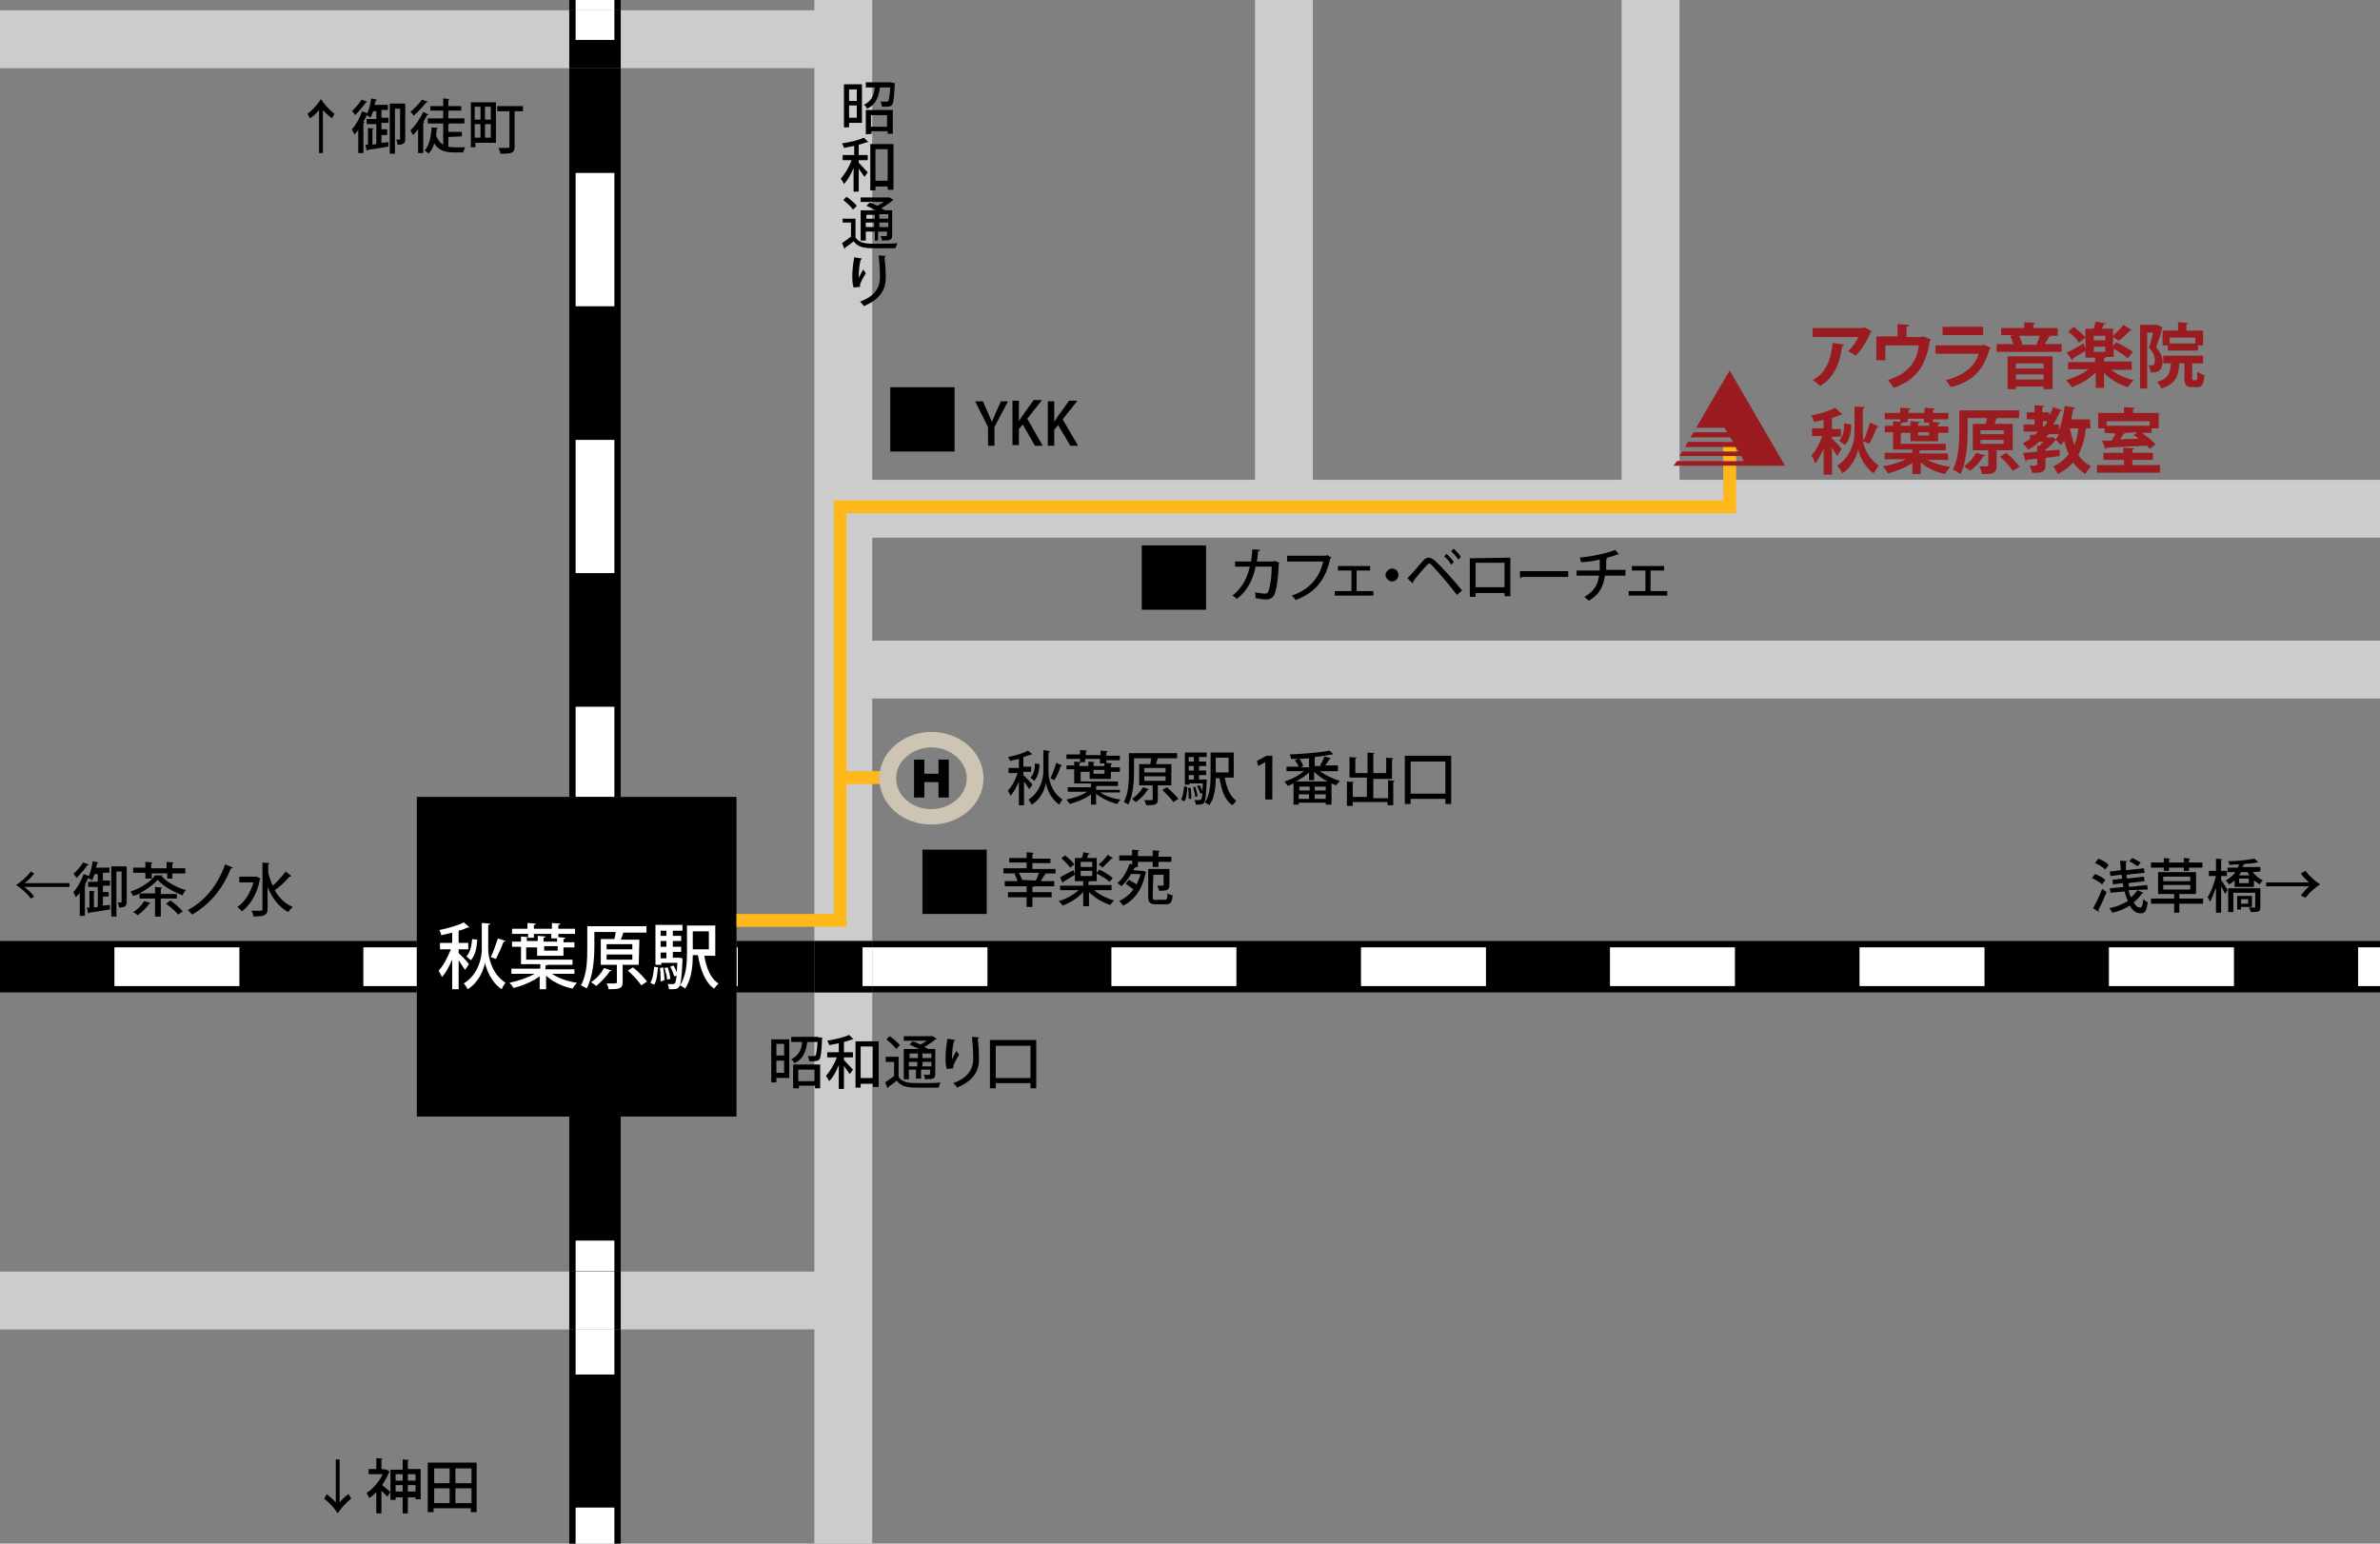 <?xml version="1.0" encoding="utf-8"?>
<!-- Generator: Adobe Illustrator 25.4.1, SVG Export Plug-In . SVG Version: 6.00 Build 0)  -->
<svg version="1.1" id="レイヤー_1" xmlns="http://www.w3.org/2000/svg" xmlns:xlink="http://www.w3.org/1999/xlink" x="0px"
	 y="0px" viewBox="0 0 370 240" style="enable-background:new 0 0 370 240;" xml:space="preserve">
<rect x="0" y="0" width="370" height="240" fill="#808080" stroke="none"/>
<style type="text/css">
	.st0{fill:#CCCCCC;}
	.st1{fill:#FFFFFF;}
	.st2{fill:none;stroke:#FFB81A;stroke-width:2;stroke-miterlimit:10;}
	.st3{fill:#9A1C20;}
	.st4{enable-background:new    ;}
	.st5{fill:#CEC4B4;}
</style>
<g>
	<polygon class="st0" points="126.6,197.7 96.5,197.7 96.5,206.7 126.6,206.7 126.6,240 135.6,240 135.6,154.3 126.6,154.3 	"/>
	<rect y="1.6" class="st0" width="88.5" height="9"/>
	<rect y="197.7" class="st0" width="88.5" height="9"/>
	<polygon class="st0" points="370,83.6 370,74.6 261.1,74.6 261.1,72.4 260.2,72.4 260.7,71.7 261.1,71.7 261.1,0 252.1,0 
		252.1,74.6 204.1,74.6 204.1,0 195.1,0 195.1,74.6 135.6,74.6 135.6,0 126.6,0 126.6,1.6 96.5,1.6 96.5,10.6 126.6,10.6 
		126.6,143.1 126.6,146.3 135.6,146.3 135.6,108.6 370,108.6 370,99.6 135.6,99.6 135.6,83.6 	"/>
</g>
<rect x="95.5" width="1" height="1.6"/>
<polygon points="95.5,206.7 95.5,213.7 89.5,213.7 89.5,206.7 88.5,206.7 88.5,240 89.5,240 89.5,234.4 95.5,234.4 95.5,240 
	96.5,240 96.5,206.7 "/>
<path d="M89.5,109.9h6v14h1V10.6h-8v113.3h1V109.9z M89.5,26.9h6v20.7h-6V26.9z M89.5,68.4h6v20.7h-6V68.4z"/>
<rect x="88.5" width="1" height="1.6"/>
<polygon points="89.5,192.9 95.5,192.9 95.5,197.7 96.5,197.7 96.5,173.6 88.5,173.6 88.5,197.7 89.5,197.7 "/>
<polygon points="96.5,1.6 95.5,1.6 95.5,6.2 89.5,6.2 89.5,1.6 88.5,1.6 88.5,10.6 96.5,10.6 "/>
<rect x="88.5" y="197.7" width="1" height="9"/>
<rect x="95.5" y="197.7" width="1" height="9"/>
<rect x="89.5" class="st1" width="6" height="1.6"/>
<rect x="89.5" y="1.6" class="st1" width="6" height="4.6"/>
<rect x="89.5" y="206.7" class="st1" width="6" height="7"/>
<rect x="89.5" y="109.9" class="st1" width="6" height="14"/>
<rect x="89.5" y="192.9" class="st1" width="6" height="4.7"/>
<rect x="89.5" y="26.9" class="st1" width="6" height="20.7"/>
<rect x="89.5" y="68.4" class="st1" width="6" height="20.7"/>
<rect x="89.5" y="197.7" class="st1" width="6" height="9"/>
<rect x="89.5" y="234.4" class="st1" width="6" height="5.6"/>
<path d="M366.6,153.3v-6h3.4v-1H135.6v1h17.9v6h-17.9v1H370v-1H366.6z M192.2,153.3h-19.4v-6h19.4V153.3z M231,153.3h-19.4v-6H231
	V153.3z M269.7,153.3h-19.4v-6h19.4V153.3z M308.5,153.3h-19.4v-6h19.4V153.3z M347.2,153.3h-19.4v-6h19.4V153.3z"/>
<polyline points="114.5,153.3 114.5,154.3 126.6,154.3 126.6,146.3 114.5,146.3 114.5,147.3 "/>
<path d="M64.8,153.3h-8.3v-6h8.3v-1H0v8h64.8V153.3z M37.2,153.3H17.8v-6h19.4C37.2,147.3,37.2,153.3,37.2,153.3z"/>
<polygon points="126.6,154.3 135.6,154.3 135.6,153.3 134.1,153.3 134.1,147.3 135.6,147.3 135.6,146.3 126.6,146.3 "/>
<rect x="17.8" y="147.3" class="st1" width="19.4" height="6"/>
<rect x="56.5" y="147.3" class="st1" width="8.3" height="6"/>
<rect x="250.3" y="147.3" class="st1" width="19.4" height="6"/>
<rect x="289.1" y="147.3" class="st1" width="19.4" height="6"/>
<rect x="172.8" y="147.3" class="st1" width="19.4" height="6"/>
<rect x="114.5" y="147.3" class="st1" width="0.2" height="6"/>
<rect x="211.6" y="147.3" class="st1" width="19.4" height="6"/>
<rect x="135.6" y="147.3" class="st1" width="17.9" height="6"/>
<rect x="327.9" y="147.3" class="st1" width="19.4" height="6"/>
<rect x="134.1" y="147.3" class="st1" width="1.5" height="6"/>
<rect x="366.6" y="147.3" class="st1" width="3.4" height="6"/>
<rect x="96.5" y="153.3" width="18" height="1"/>
<polygon points="95.3,151.4 95.3,147.3 96.5,147.3 96.5,146.3 88.5,146.3 88.5,154.3 89.5,154.3 89.5,151.4 "/>
<rect x="95.5" y="153.3" width="1" height="1"/>
<polygon points="95.3,153.3 95.3,151.4 89.5,151.4 89.5,154.3 95.5,154.3 95.5,153.3 "/>
<rect x="64.8" y="123.9" width="49.7" height="49.7"/>
<polygon points="95.3,151.4 95.5,151.4 95.5,153.3 96.5,153.3 96.5,147.3 95.3,147.3 "/>
<rect x="95.3" y="151.4" width="0.2" height="1.9"/>
<rect x="138.4" y="60.2" width="10" height="10"/>
<rect x="177.5" y="84.8" width="10" height="10"/>
<rect x="143.4" y="132.1" width="10" height="10"/>
<polyline class="st2" points="114.5,143.1 130.6,143.1 130.6,78.8 268.9,78.8 268.9,68.7 "/>
<polygon class="st3" points="268.9,57.6 265.9,62.7 263.7,66.5 268.1,66.5 268.5,67.2 263.3,67.2 262.8,68 269,68 269.4,68.7 
	262.4,68.7 262,69.5 269.8,69.5 270.3,70.2 261.5,70.2 261.1,70.9 270.7,70.9 271.1,71.7 261.1,71.7 260.7,71.7 260.2,72.4 
	261.1,72.4 271.5,72.4 273.9,72.4 277.5,72.4 "/>
<g>
	<g class="st4">
		<path class="st1" d="M71.3,148.2c0.4,0.3,1.4,1.4,1.6,1.7l-0.6,0.9c-0.2-0.3-0.6-0.9-1-1.5v4.5h-1v-4.6c-0.5,1.1-1,2.1-1.6,2.7
			c-0.1-0.3-0.4-0.7-0.5-1c0.7-0.7,1.4-2.1,1.9-3.3h-1.7v-1h1.9V145c-0.5,0.1-1.1,0.3-1.7,0.4c0-0.2-0.2-0.6-0.3-0.8
			c1.4-0.3,2.9-0.7,3.8-1.2l0.9,0.8c0,0-0.1,0-0.3,0c-0.4,0.2-0.9,0.4-1.4,0.5v1.9h1.5v1h-1.5C71.3,147.6,71.3,148.2,71.3,148.2z
			 M76.2,143.6c0,0.1-0.1,0.2-0.3,0.2v3.8c0,1.1,0.5,3.8,2.7,5.2c-0.2,0.2-0.5,0.7-0.6,1c-1.7-1.1-2.4-3.2-2.6-4.1l0,0
			c-0.2,1-0.9,3-2.7,4.1c-0.1-0.2-0.4-0.7-0.6-0.9c2.3-1.4,2.8-4.1,2.8-5.2v-4.2L76.2,143.6z M74.2,146.1c-0.1,1.3-0.3,2.4-1,3.2
			l-0.7-0.6c0.6-0.6,0.8-1.6,0.9-2.7L74.2,146.1z M78.6,146.3c0,0.1-0.1,0.1-0.3,0.1c-0.3,0.8-0.8,1.9-1.2,2.7l-0.8-0.3
			c0.4-0.8,0.8-2,1.1-2.9L78.6,146.3z"/>
		<path class="st1" d="M89.4,151.4h-3.6c1,0.7,2.5,1.2,3.9,1.4c-0.2,0.2-0.5,0.6-0.7,0.9c-1.5-0.3-3-1-4.1-2v2.1h-1v-2
			c-1.1,0.8-2.7,1.5-4.1,1.8c-0.1-0.3-0.4-0.6-0.6-0.8c1.4-0.3,2.9-0.8,3.9-1.4h-3.6v-0.8H84v-0.7h-3v-2.7h-1.4v-0.8H81v-0.8
			l1.1,0.1v-0.5h-2.5v-0.8H82v-0.9l1.3,0.1c0,0.1-0.1,0.2-0.3,0.2v0.6h2.8v-0.9l1.3,0.1c0,0.1-0.1,0.2-0.3,0.2v0.6h2.6v0.8h-2.6v0.5
			l1.1,0.1c0,0.1-0.1,0.2-0.3,0.2v0.5h1.7v0.8h-1.7v1.3h-4.1v-1.3h-1.7v1.9H89v0.8h-3.9c0,0.1-0.1,0.1-0.3,0.1v0.6h4.5v0.7H89.4z
			 M82.1,145.7c0,0-0.1,0.1-0.2,0.1v0.5h1.7v-0.8l1.2,0.1c0,0.1-0.1,0.2-0.3,0.2v0.6h2.1v-0.5h-0.9v-0.7H83v0.6h-0.9V145.7z
			 M86.7,147.8v-0.7h-2.1v0.7H86.7z"/>
		<path class="st1" d="M99.3,150h-2.5v2.7c0,1-0.5,1.1-2.2,1.1c0-0.3-0.2-0.7-0.3-0.9c0.4,0,0.8,0,1.1,0c0.4,0,0.5,0,0.5-0.2V150
			h-2.5v-4h2.1c0.1-0.3,0.2-0.7,0.2-1.1h-3.3v2.3c0,1.9-0.2,4.6-1.2,6.5c-0.2-0.2-0.7-0.4-0.9-0.5c1-1.7,1-4.2,1-6V144h9.2v1h-3.6
			c-0.1,0.3-0.2,0.7-0.4,1.1h2.9L99.3,150L99.3,150z M95.1,150.9c-0.1,0.1-0.2,0.1-0.3,0.1c-0.5,0.8-1.4,1.7-2.1,2.3
			c-0.2-0.2-0.6-0.4-0.8-0.6c0.8-0.5,1.6-1.4,2-2.2L95.1,150.9z M94.3,146.8v0.8h4v-0.8H94.3z M94.3,148.4v0.8h4v-0.8H94.3z
			 M99.7,153.2c-0.4-0.6-1.3-1.6-2.1-2.3l0.8-0.5c0.8,0.6,1.7,1.6,2.2,2.2L99.7,153.2z"/>
		<path class="st1" d="M102.3,150.4c-0.1,1-0.2,2.1-0.6,2.7l-0.6-0.3c0.4-0.6,0.5-1.6,0.6-2.5L102.3,150.4z M105.6,148.9l0.5,0.1
			c0,0.1,0,0.2,0,0.3c-0.1,2.8-0.3,3.8-0.5,4.1s-0.4,0.4-1.1,0.4c-0.2,0-0.3,0-0.5,0c0-0.3-0.1-0.6-0.2-0.8c0.4,0,0.7,0,0.8,0
			c0.1,0,0.2,0,0.3-0.1c0.1-0.1,0.2-0.5,0.3-1.2l-0.4,0.1c-0.1-0.4-0.3-1-0.6-1.5l0.5-0.2c0.2,0.3,0.4,0.8,0.5,1.1l0,0
			c0-0.4,0.1-0.9,0.1-1.5h-2.5v0.3h-0.9v-6.2h4.2v0.9h-1.5v0.8h1.3v0.8h-1.3v0.9h1.3v0.8h-1.3v0.9L105.6,148.9L105.6,148.9z
			 M102.7,152.6c0-0.6,0-1.4-0.1-2.1l0.5-0.1c0.1,0.6,0.2,1.5,0.2,2L102.7,152.6z M103.6,144.7h-0.9v0.8h0.9V144.7z M103.6,147.2
			v-0.9h-0.9v0.9H103.6z M102.7,148.1v0.9h0.9v-0.9H102.7z M103.8,150.4c0.2,0.6,0.4,1.3,0.4,1.8l-0.5,0.1c0-0.5-0.2-1.2-0.4-1.8
			L103.8,150.4z M111.2,148.6h-1.7c0.3,1.9,1,3.6,2.2,4.3c-0.2,0.2-0.5,0.6-0.7,0.8c-1.4-1-2.1-2.9-2.5-5.2h-0.8
			c0,1.7-0.2,3.8-1.2,5.2c-0.2-0.2-0.6-0.4-0.8-0.5c1-1.4,1.1-3.5,1.1-5.1v-4.2h4.4V148.6z M110.2,144.8h-2.5v2.8h2.5V144.8z"/>
	</g>
</g>
<g class="st4">
	<path d="M122.7,161.6v6h-2v0.7h-0.8v-6.7H122.7z M121.9,162.3h-1.2v1.8h1.2V162.3z M120.7,166.8h1.2v-1.9h-1.2V166.8z M127.3,161.3
		h0.5c0,0.1,0,0.2,0,0.3c-0.1,2-0.2,2.8-0.4,3.1c-0.3,0.3-0.5,0.3-1.6,0.3c0-0.2-0.1-0.6-0.2-0.8c0.4,0,0.7,0,0.9,0
		c0.1,0,0.2,0,0.3-0.1c0.1-0.2,0.2-0.7,0.3-2.1h-1.6c-0.2,1.3-0.5,2.6-2,3.3c-0.1-0.2-0.3-0.5-0.5-0.6c1.2-0.6,1.6-1.5,1.7-2.7H123
		v-0.8h4.1L127.3,161.3z M123.3,169.3v-3.8h4.2v3.7h-0.8v-0.4h-2.5v0.4h-0.9V169.3z M126.6,166.3h-2.5v1.8h2.5V166.3z"/>
	<path d="M130.4,162.2c-0.5,0.1-1,0.2-1.5,0.3c0-0.2-0.2-0.5-0.3-0.7c1.2-0.2,2.6-0.5,3.4-0.9l0.7,0.7h-0.1h-0.1
		c-0.4,0.1-0.8,0.3-1.3,0.4v1.6h1.4v0.8h-1.4v0.4c0.4,0.4,1.2,1.3,1.4,1.5l-0.5,0.7c-0.2-0.3-0.6-0.8-0.9-1.3v3.6h-0.8v-3.7
		c-0.4,1-0.9,1.9-1.5,2.5c-0.1-0.2-0.3-0.6-0.5-0.8c0.6-0.7,1.3-1.8,1.7-2.9h-1.5v-0.8h1.8L130.4,162.2L130.4,162.2z M133,161.9h3.6
		v7.1h-0.9v-0.5h-1.9v0.6H133V161.9z M133.8,167.6h1.9v-4.9h-1.9V167.6z"/>
	<path d="M139.7,164.5v2.9c0.6,1,1.8,1,3.4,1c1,0,2.3,0,3.1-0.1c-0.1,0.2-0.2,0.6-0.3,0.8c-0.7,0-1.7,0-2.6,0c-2,0-3.1,0-3.9-1.1
		c-0.4,0.4-0.9,0.7-1.3,1c0,0.1,0,0.1-0.1,0.2l-0.4-0.9c0.4-0.3,0.9-0.6,1.4-1v-2.2h-1.3v-0.8h2V164.5z M138.3,161.1
		c0.6,0.4,1.3,1,1.6,1.4l-0.6,0.6c-0.3-0.5-1-1.1-1.5-1.5L138.3,161.1z M141.3,166.4v1.4h-0.8v-4.7h2.4c-0.5-0.2-1-0.5-1.5-0.7
		l0.5-0.5c0.4,0.1,0.8,0.3,1.2,0.5c0.4-0.2,0.7-0.4,1-0.6h-3.6v-0.7h4.4h0.1l0.6,0.4c0,0.1-0.1,0.1-0.2,0.1
		c-0.4,0.4-1.1,0.8-1.7,1.2c0.2,0.1,0.5,0.2,0.6,0.3h1.1v3.9c0,0.7-0.3,0.8-1.6,0.8c0-0.2-0.1-0.5-0.2-0.7c0.2,0,0.4,0,0.6,0
		c0.4,0,0.4,0,0.4-0.2v-0.6h-1.4v1.4h-0.8v-1.4h-1.1V166.4z M142.7,163.8h-1.3v0.7h1.3V163.8z M141.3,165.8h1.3v-0.7h-1.3V165.8z
		 M144.8,164.5v-0.7h-1.4v0.7H144.8z M143.4,165.8h1.4v-0.7h-1.4V165.8z"/>
	<path d="M147.2,166.2c-0.2-0.6-0.2-1.3-0.2-1.8c0-0.8,0.1-1.7,0.3-2.9l1.2,0.2c0,0.1-0.1,0.1-0.2,0.2c-0.2,0.7-0.3,1.8-0.3,2.5
		c0,0.1,0,0.2,0,0.3c0.2-0.4,0.5-1,0.7-1.3c0.1,0.2,0.3,0.4,0.4,0.6c-0.5,0.8-0.9,1.5-0.9,1.9c0,0.1,0,0.2,0,0.2L147.2,166.2z
		 M152.2,161.3c0,0.1-0.1,0.2-0.2,0.2c0.1,0.7,0.2,2,0.2,3.1c0,1.7-0.6,3.3-3.4,4.5c-0.1-0.2-0.4-0.5-0.6-0.7
		c2.5-0.9,3.1-2.4,3.1-3.8c0-1.2-0.1-2.5-0.2-3.4L152.2,161.3z"/>
	<path d="M153.9,161.7h7.2v7.5h-0.9v-0.8h-5.4v0.8h-0.9L153.9,161.7L153.9,161.7z M154.8,167.6h5.4v-5h-5.4V167.6z"/>
</g>
<g class="st4">
	<path d="M10.8,137.9h-7c0.5,0.4,1.1,0.9,1.5,1.5l-0.5,0.3c-0.6-0.8-1.5-1.6-2.3-2.1c0.8-0.5,1.7-1.3,2.3-2.1l0.5,0.3
		c-0.4,0.6-1,1.2-1.5,1.5h7V137.9z"/>
</g>
<g class="st4">
	<path d="M16,140.8l1.1-0.1v0.7c-1.2,0.2-2.5,0.4-3.2,0.5c0,0.1-0.1,0.1-0.2,0.1l-0.2-0.9h0.4v-2.6l0.9,0.1c0,0.1-0.1,0.1-0.2,0.1
		v2.4l0.6-0.1v-3.1h-1.5v-0.8h1.5v-1.2h-0.5c-0.1,0.4-0.3,0.7-0.4,1c-0.1-0.1-0.4-0.3-0.6-0.4c-0.1,0.3-0.3,0.7-0.5,1l0.2,0.1
		c0,0.1-0.1,0.1-0.2,0.1v4.7h-0.8v-3.6c-0.2,0.3-0.4,0.5-0.6,0.7c-0.1-0.2-0.3-0.6-0.4-0.8c0.6-0.6,1.2-1.7,1.6-2.8l0.8,0.3
		c0.3-0.6,0.5-1.5,0.6-2.3l0.9,0.2c0,0.1-0.1,0.1-0.2,0.1c0,0.2-0.1,0.5-0.2,0.7H17v0.8h-1v1.2h1.1v0.8H16v1h0.9v0.7H16V140.8z
		 M13.8,134.4c0,0.1-0.1,0.1-0.2,0.1c-0.4,0.6-1.1,1.4-1.7,2c-0.1-0.2-0.3-0.5-0.5-0.6c0.5-0.5,1.2-1.2,1.5-1.8L13.8,134.4z
		 M19.7,134.7v5.5c0,0.7-0.3,0.9-1.2,0.9c0-0.2-0.1-0.6-0.2-0.8c0.3,0,0.5,0,0.5,0c0.1,0,0.1,0,0.1-0.1v-4.7h-0.8v7h-0.8v-7.8
		L19.7,134.7L19.7,134.7z"/>
	<path d="M27.5,139.7H25v2.8h-0.9v-2.8h-2.4v-0.8c-0.3,0.2-0.6,0.3-1,0.4c-0.1-0.2-0.3-0.5-0.4-0.7c1.6-0.5,3.1-1.5,3.8-2.5h1.2
		c0,0.1-0.1,0.1-0.2,0.1c0.9,1,2.4,1.8,3.8,2.2c-0.2,0.2-0.4,0.5-0.5,0.8c-1.4-0.5-3-1.4-3.9-2.4c-0.6,0.7-1.7,1.5-2.8,2.1h2.4v-1
		l1.1,0.1c0,0.1-0.1,0.1-0.2,0.2v0.8h2.5V139.7z M22.6,136.5v-0.8h-1.9v-0.8h1.9V134l1.1,0.1c0,0.1-0.1,0.1-0.2,0.2v0.7h2.4v-1
		l1.1,0.1c0,0.1-0.1,0.1-0.2,0.2v0.7h2v0.8h-2v0.8H26v-0.8h-2.4v0.8h-1V136.5z M23.4,140.4c0,0.1-0.1,0.1-0.2,0.1
		c-0.4,0.6-1.1,1.3-1.8,1.8c-0.2-0.2-0.5-0.4-0.7-0.5c0.7-0.4,1.3-1,1.7-1.7L23.4,140.4z M27.7,142.2c-0.4-0.5-1.2-1.2-1.9-1.7
		l0.7-0.5c0.7,0.5,1.5,1.2,1.9,1.7L27.7,142.2z"/>
	<path d="M36.2,134.9c0,0.1-0.2,0.1-0.3,0.1c-1.4,3.5-3.5,5.7-6,7.2c-0.2-0.2-0.5-0.5-0.7-0.7c2.4-1.3,4.5-3.5,5.8-7.1L36.2,134.9z"
		/>
	<path d="M39.9,136.3l0.6,0.3c0,0.1-0.1,0.1-0.1,0.1c-0.4,2.3-1.5,4-2.8,5c-0.1-0.2-0.5-0.5-0.7-0.7c1.1-0.7,2-2.1,2.5-3.8h-2.2
		v-0.9h2.6L39.9,136.3z M41.7,135.7c0.2,0.7,0.4,1.4,0.7,2c0.7-0.6,1.5-1.5,2-2.2l0.9,0.7c0,0-0.1,0.1-0.3,0.1
		c-0.6,0.7-1.5,1.6-2.3,2.1c0.7,1.2,1.6,2.1,2.8,2.6c-0.2,0.2-0.5,0.5-0.7,0.8c-1.5-0.8-2.5-2.2-3.2-3.9v3.4c0,1-0.5,1.2-2.2,1.2
		c0-0.3-0.2-0.7-0.3-0.9c0.4,0,0.8,0,1.1,0c0.5,0,0.6,0,0.6-0.2v-7.3l1.1,0.1c0,0.1-0.1,0.1-0.2,0.2
		C41.7,134.4,41.7,135.7,41.7,135.7z"/>
</g>
<g class="st4">
	<path d="M49.6,23.8v-6.7c-0.3,0.4-0.9,1-1.4,1.3l-0.4-0.7c0.8-0.6,1.6-1.5,2.1-2.3c0.5,0.8,1.3,1.7,2.1,2.3l-0.4,0.7
		c-0.5-0.4-1.1-0.9-1.4-1.3v6.7H49.6z"/>
	<path d="M59.3,22.2l1.1-0.1v0.7c-1.2,0.2-2.5,0.4-3.2,0.5c0,0.1-0.1,0.1-0.2,0.1l-0.2-0.9h0.4v-2.6l0.9,0.1c0,0.1-0.1,0.1-0.2,0.1
		v2.4l0.6-0.1v-3.1H57v-0.8h1.5v-1.2H58c-0.1,0.4-0.3,0.7-0.4,1c-0.1-0.1-0.4-0.3-0.6-0.4c-0.1,0.3-0.3,0.7-0.5,1l0.2,0.1
		c0,0.1-0.1,0.1-0.2,0.1v4.7h-0.8v-3.6c-0.2,0.3-0.4,0.5-0.6,0.7c-0.1-0.2-0.3-0.6-0.4-0.8c0.6-0.6,1.2-1.7,1.6-2.8l0.8,0.3
		c0.3-0.6,0.5-1.5,0.6-2.3l0.9,0.2c0,0.1-0.1,0.1-0.2,0.1c0,0.2-0.1,0.5-0.2,0.7h2.1v0.8h-1v1.2h1.1v0.8h-1.1v1h0.9V21h-0.9
		C59.3,21,59.3,22.2,59.3,22.2z M57.1,15.8c0,0.1-0.1,0.1-0.2,0.1c-0.4,0.6-1.1,1.4-1.7,2c-0.1-0.2-0.3-0.5-0.5-0.6
		c0.5-0.5,1.2-1.2,1.5-1.8L57.1,15.8z M63,16.1v5.5c0,0.7-0.3,0.9-1.2,0.9c0-0.2-0.1-0.6-0.2-0.8c0.3,0,0.5,0,0.5,0
		c0.1,0,0.1,0,0.1-0.1v-4.7h-0.8v7h-0.8v-7.8C60.6,16.1,63,16.1,63,16.1z"/>
	<path d="M66.6,17.8c0,0.1-0.1,0.1-0.2,0.1c-0.2,0.4-0.4,0.7-0.6,1.1H66c0,0.1-0.1,0.1-0.2,0.1v4.7H65v-3.7
		c-0.3,0.3-0.5,0.7-0.8,0.9c-0.1-0.2-0.3-0.6-0.4-0.7c0.7-0.7,1.5-1.8,2-2.9L66.6,17.8z M66.5,15.8c0,0.1-0.1,0.1-0.2,0.1
		c-0.5,0.6-1.3,1.5-2,2.1c-0.1-0.2-0.3-0.5-0.5-0.6c0.6-0.5,1.4-1.3,1.8-1.9L66.5,15.8z M69.7,21.3v1.5c0.3,0.1,0.6,0.1,1,0.1
		c0.3,0,1.3,0,1.6,0c-0.1,0.2-0.2,0.6-0.3,0.8h-1.4c-1.4,0-2.4-0.3-3.1-1.4c-0.2,0.7-0.5,1.2-0.9,1.6c-0.1-0.2-0.4-0.4-0.6-0.5
		c0.7-0.7,1-2,1.1-3.6l1,0.1c0,0.1-0.1,0.1-0.2,0.1c0,0.4-0.1,0.7-0.1,1.1c0.3,0.7,0.6,1.1,1.1,1.4v-3.3h-2.4v-0.8h2.4v-1.2h-2v-0.7
		h2v-1.2l1,0.1c0,0.1-0.1,0.1-0.2,0.1v1h2v0.7h-2v1.2h2.5v0.8h-2.3c0,0.1-0.1,0.1-0.2,0.1v1.2h2.1v0.7L69.7,21.3L69.7,21.3z"/>
	<path d="M77.1,15.9v6.3h-3.2v0.7h-0.7v-7C73.2,15.9,77.1,15.9,77.1,15.9z M74.7,16.6h-0.9v2h0.9V16.6z M73.8,19.3v2.1h0.9v-2.1
		H73.8z M76.3,18.6v-2h-0.9v2H76.3z M75.4,21.4h0.9v-2.1h-0.9V21.4z M81.3,16.5v0.8H80v5.5c0,1-0.4,1.1-2.2,1.1
		c0-0.2-0.2-0.6-0.3-0.9c0.3,0,0.6,0,0.9,0c0.8,0,0.8,0,0.8-0.2v-5.5h-1.9v-0.8H81.3z"/>
</g>
<g class="st4">
	<path d="M52.8,226.9v6.7c0.3-0.4,0.9-1,1.4-1.3l0.4,0.7c-0.8,0.6-1.6,1.5-2.1,2.3c-0.5-0.8-1.3-1.7-2.1-2.3l0.4-0.7
		c0.5,0.4,1.1,0.9,1.4,1.3v-6.7H52.8z"/>
	<path d="M60.1,228.5l0.5,0.3l-0.1,0.1c-0.3,0.7-0.7,1.4-1.1,2c0.4,0.3,1.1,0.9,1.3,1.1l-0.5,0.7c-0.2-0.2-0.5-0.6-0.9-0.9v3.5h-0.8
		V232c-0.4,0.4-0.7,0.7-1.1,0.9c-0.1-0.2-0.3-0.6-0.4-0.8c1-0.6,1.9-1.7,2.5-2.9h-2.2v-0.8h1.2v-1.7l1,0.1c0,0.1-0.1,0.1-0.2,0.1
		v1.5L60.1,228.5L60.1,228.5z M63.4,228.4h2v4.7h-0.8v-0.3h-1.2v2.5h-0.8v-2.5h-1.1v0.4h-0.8v-4.7h1.9v-1.6l1,0.1
		c0,0.1-0.1,0.1-0.2,0.1V228.4z M62.6,229.2h-1.1v1h1.1V229.2z M61.5,231.9h1.1v-1h-1.1V231.9z M64.6,229.2h-1.2v1h1.2V229.2z
		 M63.4,231.9h1.2v-1h-1.2C63.4,230.9,63.4,231.9,63.4,231.9z"/>
	<path d="M66.6,227.4h7.5v7.7h-0.9v-0.6h-5.8v0.6h-0.9v-7.7H66.6z M69.9,228.3h-2.4v2.3h2.4V228.3z M67.5,231.4v2.3h2.4v-2.3H67.5z
		 M73.3,230.6v-2.3h-2.5v2.3H73.3z M70.8,233.7h2.5v-2.3h-2.5V233.7z"/>
</g>
<g class="st4">
	<path d="M134,13.1v6h-2v0.7h-0.8v-6.7C131.2,13.1,134,13.1,134,13.1z M133.2,13.9H132v1.8h1.2V13.9z M132,18.3h1.2v-1.9H132V18.3z
		 M138.6,12.9h0.5c0,0.1,0,0.2,0,0.3c-0.1,2-0.2,2.8-0.4,3.1c-0.3,0.3-0.5,0.3-1.6,0.3c0-0.2-0.1-0.6-0.2-0.8c0.4,0,0.7,0,0.9,0
		c0.1,0,0.2,0,0.3-0.1c0.1-0.2,0.2-0.7,0.3-2.1h-1.6c-0.2,1.3-0.5,2.6-2,3.3c-0.1-0.2-0.3-0.5-0.5-0.6c1.2-0.6,1.6-1.5,1.7-2.7h-1.4
		v-0.8h4.1L138.6,12.9z M134.6,20.9v-3.8h4.2v3.7H138v-0.4h-2.5v0.4L134.6,20.9L134.6,20.9z M137.9,17.9h-2.5v1.8h2.5V17.9z"/>
	<path d="M132.7,22.7c-0.5,0.1-1,0.2-1.5,0.3c0-0.2-0.2-0.5-0.3-0.7c1.2-0.2,2.6-0.5,3.4-0.9l0.7,0.7h-0.1h-0.1
		c-0.4,0.1-0.8,0.3-1.3,0.4v1.6h1.4v0.8h-1.4v0.4c0.4,0.4,1.2,1.3,1.4,1.5l-0.5,0.7c-0.2-0.3-0.6-0.8-0.9-1.3v3.6h-0.8v-3.7
		c-0.4,1-0.9,1.9-1.5,2.5c-0.1-0.2-0.3-0.6-0.5-0.8c0.6-0.7,1.3-1.8,1.7-2.9H131v-0.8h1.8v-1.4H132.7z M135.3,22.4h3.6v7.1H138V29
		h-1.9v0.6h-0.8V22.4z M136.1,28.1h1.9v-4.9h-1.9V28.1z"/>
	<path d="M133,34v2.9c0.6,1,1.8,1,3.4,1c1,0,2.3,0,3.1-0.1c-0.1,0.2-0.2,0.6-0.3,0.8c-0.7,0-1.7,0-2.6,0c-2,0-3.1,0-3.9-1.1
		c-0.4,0.4-0.9,0.7-1.3,1c0,0.1,0,0.1-0.1,0.2l-0.4-0.9c0.4-0.3,0.9-0.6,1.4-1v-2.2H131V34H133z M131.6,30.6c0.6,0.4,1.3,1,1.6,1.4
		l-0.6,0.6c-0.3-0.5-1-1.1-1.5-1.5L131.6,30.6z M134.6,36v1.4h-0.8v-4.7h2.4c-0.5-0.2-1-0.5-1.5-0.7l0.5-0.5
		c0.4,0.1,0.8,0.3,1.2,0.5c0.4-0.2,0.7-0.4,1-0.6h-3.6v-0.7h4.4h0.1l0.6,0.4c0,0.1-0.1,0.1-0.2,0.1c-0.4,0.4-1.1,0.8-1.7,1.2
		c0.2,0.1,0.5,0.2,0.6,0.3h1.1v3.9c0,0.7-0.3,0.8-1.6,0.8c0-0.2-0.1-0.5-0.2-0.7c0.2,0,0.4,0,0.6,0c0.4,0,0.4,0,0.4-0.2V36h-1.4v1.4
		H136V36H134.6z M136,33.4h-1.3V34h1.3V33.4z M134.6,35.3h1.3v-0.7h-1.3V35.3z M138.1,34v-0.7h-1.4V34H138.1z M136.7,35.3h1.4v-0.7
		h-1.4V35.3z"/>
	<path d="M132.7,44.7c-0.2-0.6-0.2-1.3-0.2-1.8c0-0.8,0.1-1.7,0.3-2.9l1.2,0.2c0,0.1-0.1,0.1-0.2,0.2c-0.2,0.7-0.3,1.8-0.3,2.5
		c0,0.1,0,0.2,0,0.3c0.2-0.4,0.5-1,0.7-1.3c0.1,0.2,0.3,0.4,0.4,0.6c-0.5,0.8-0.9,1.5-0.9,1.9c0,0.1,0,0.2,0,0.2L132.7,44.7z
		 M137.7,39.8c0,0.1-0.1,0.2-0.2,0.2c0.1,0.7,0.2,2,0.2,3.1c0,1.7-0.6,3.3-3.4,4.5c-0.1-0.2-0.4-0.5-0.6-0.7
		c2.5-0.9,3.1-2.4,3.1-3.8c0-1.2-0.1-2.5-0.2-3.4L137.7,39.8z"/>
</g>
<g class="st4">
	<path d="M325.7,135.9c0.6,0.2,1.3,0.6,1.6,0.9l-0.5,0.7c-0.3-0.3-1-0.7-1.6-1L325.7,135.9z M325.4,141.2c0.4-0.7,1-1.9,1.4-3
		l0.7,0.5c-0.4,1-0.9,2.1-1.3,2.8c0,0.1,0.1,0.1,0.1,0.2v0.1L325.4,141.2z M326.2,133.5c0.6,0.2,1.3,0.6,1.6,1
		c-0.2,0.3-0.4,0.5-0.5,0.7c-0.3-0.3-1-0.8-1.6-1L326.2,133.5z M330.9,138.4c0.1,0.4,0.2,0.8,0.4,1.1c0.4-0.3,0.7-0.7,1-1.1l0.9,0.4
		c0,0.1-0.1,0.1-0.2,0.1c-0.3,0.5-0.8,1-1.3,1.4c0.3,0.5,0.6,0.8,1,0.8c0.3,0,0.4-0.3,0.5-1.3c0.2,0.2,0.5,0.4,0.7,0.5
		c-0.2,1.3-0.4,1.7-1.1,1.7c-0.4,0-1.1-0.1-1.7-1.2c-0.8,0.5-1.7,0.9-2.7,1.1c-0.1-0.2-0.3-0.5-0.5-0.7c1.1-0.2,2-0.6,2.9-1.1
		c-0.2-0.5-0.4-1-0.5-1.5l-2.2,0.2l-0.1-0.7l2.1-0.2c0-0.2-0.1-0.4-0.1-0.6l-1.5,0.2l-0.1-0.7l1.5-0.2c0-0.2,0-0.4-0.1-0.6l-1.7,0.2
		l-0.1-0.7l1.7-0.2c0-0.5-0.1-1-0.1-1.5l1.1,0.1c0,0.1-0.1,0.1-0.2,0.2c0,0.4,0,0.8,0,1.2l2.8-0.3l0.1,0.7l-2.8,0.3
		c0,0.2,0,0.4,0.1,0.6l2.6-0.3l0.1,0.7l-2.5,0.3c0,0.2,0.1,0.4,0.1,0.6l2.8-0.3l0.1,0.7L330.9,138.4z M331.5,133.4
		c0.4,0.2,1,0.5,1.3,0.7l-0.5,0.6c-0.3-0.2-0.8-0.6-1.3-0.8L331.5,133.4z"/>
	<path d="M342.5,139.7v0.8h-3.7v1.4H338v-1.4h-3.6v-0.8h3.6V139h-2.5v-3.4h5.9v3.4h-2.6v0.7H342.5z M336.4,135.4v-0.5h-2v-0.8h2
		v-0.7l1,0.1c0,0.1-0.1,0.1-0.2,0.1v0.5h2.3v-0.7l1,0.1c0,0.1-0.1,0.1-0.2,0.1v0.5h2.1v0.8h-2.1v0.5h-0.8v-0.5h-2.3v0.5L336.4,135.4
		L336.4,135.4z M336.3,136.3v0.7h4.2v-0.7H336.3z M336.3,137.6v0.7h4.2v-0.7H336.3z"/>
	<path d="M345.3,136.8c0.3,0.4,0.9,1.4,1,1.6l-0.4,0.6c-0.1-0.3-0.4-0.8-0.6-1.2v4.1h-0.8V138c-0.3,0.8-0.6,1.6-0.9,2.2
		c-0.1-0.2-0.3-0.6-0.4-0.7c0.5-0.7,1-2.1,1.3-3.3h-1.1v-0.8h1.1v-1.9l1,0.1c0,0.1-0.1,0.1-0.2,0.1v1.7h0.9v0.8h-0.9V136.8z
		 M350.2,135.6c0.4,0.5,1,1,1.6,1.3c-0.2,0.1-0.4,0.4-0.5,0.6c-0.3-0.2-0.6-0.4-0.9-0.6v1h-3v-1c-0.3,0.2-0.6,0.5-0.9,0.6
		c-0.1-0.2-0.3-0.5-0.5-0.6c0.7-0.4,1.2-0.8,1.5-1.3h-1.2v-0.7h1.6c0.1-0.2,0.1-0.3,0.2-0.5c-0.5,0-1,0-1.5,0.1
		c0-0.2-0.1-0.4-0.2-0.6c1.4,0,3.1-0.2,4.1-0.4l0.6,0.6c0,0-0.1,0-0.2,0c-0.5,0.1-1.1,0.2-1.9,0.2l0,0c0,0.1-0.1,0.1-0.2,0.1
		c0,0.1-0.1,0.3-0.2,0.4h2.8v0.7L350.2,135.6L350.2,135.6z M351.4,141c0,0.4-0.1,0.6-0.3,0.7c-0.3,0.1-0.6,0.1-1.2,0.1
		c0-0.2-0.2-0.5-0.3-0.7c0.4,0,0.8,0,0.9,0s0.1,0,0.1-0.1v-2.2h-3.4v3h-0.8v-3.7h5L351.4,141L351.4,141z M348.4,141v0.4h-0.6v-2.1
		h2.3v1.7L348.4,141L348.4,141z M348.4,135.6c-0.1,0.2-0.2,0.3-0.3,0.5h1.6c-0.1-0.2-0.2-0.3-0.3-0.5H348.4z M349.6,136.6h-1.5v0.7
		h1.5V136.6z M348.4,139.8v0.7h1.1v-0.7H348.4z"/>
	<path d="M352.3,138v-0.8h6.7c-0.4-0.3-1-0.9-1.3-1.4l0.7-0.4c0.6,0.8,1.5,1.6,2.3,2.1c-0.8,0.5-1.7,1.3-2.3,2.1l-0.7-0.4
		c0.4-0.5,0.9-1.1,1.3-1.4h-6.7V138z"/>
</g>
<g class="st4">
	<path d="M164.1,135v0.8h-1.8l0.3,0.1c0,0.1-0.1,0.1-0.2,0.1c-0.2,0.3-0.4,0.7-0.6,1h2.1v0.8h-3.2c0,0.1-0.1,0.1-0.2,0.1v0.8h3v0.8
		h-3v1.5h-0.9v-1.5h-2.9v-0.8h2.9v-0.9h-3.4V137h2c-0.1-0.3-0.3-0.8-0.5-1.1l0.3-0.1h-2V135h3.6v-0.9h-2.7v-0.7h2.7v-0.9l1.1,0.1
		c0,0.1-0.1,0.1-0.2,0.2v0.7h2.8v0.7h-2.8v0.9h3.6V135z M161,136.9L161,136.9c0.2-0.3,0.4-0.8,0.5-1.2h-3.1c0.2,0.4,0.4,0.8,0.5,1.1
		h-0.1L161,136.9L161,136.9z"/>
	<path d="M173,138.4h-2.9c0.8,0.7,2,1.3,3.1,1.6c-0.2,0.2-0.5,0.5-0.6,0.7c-1.2-0.4-2.4-1.1-3.3-2v2.2h-0.9v-2.2
		c-0.8,0.9-2.1,1.7-3.2,2.1c-0.1-0.2-0.4-0.5-0.6-0.7c1.1-0.3,2.3-1,3.1-1.7h-2.9v-0.7h3.6V137h-1.3v-3.6h1.1
		c0.1-0.3,0.2-0.6,0.2-0.9l1,0.2c0,0.1-0.1,0.1-0.2,0.1c-0.1,0.2-0.1,0.4-0.2,0.6h1.5v2.3l0.4-0.5c0.7,0.3,1.6,0.9,2.1,1.3l-0.5,0.6
		c-0.4-0.4-1.3-0.9-2-1.3v1.2h-1.9l0,0h0.8c0,0.1-0.1,0.1-0.2,0.1v0.5h3.6v0.8H173z M164.8,136.4c0.5-0.3,1.3-0.7,2.1-1.1l0.2,0.7
		c-0.6,0.4-1.3,0.8-1.8,1.1c0,0.1,0,0.1-0.1,0.2L164.8,136.4z M165.6,133c0.5,0.4,1.2,1,1.4,1.4l-0.6,0.5c-0.3-0.4-0.9-1-1.4-1.5
		L165.6,133z M168,134v0.8h1.8V134H168z M168,135.4v0.8h1.8v-0.8H168z M173,133.4c0,0.1-0.1,0.1-0.2,0.1c-0.4,0.4-1,1-1.4,1.4
		l-0.6-0.5c0.5-0.4,1.1-1,1.4-1.5L173,133.4z"/>
	<path d="M177.5,135.4h0.2l0.5,0.2c0,0.1-0.1,0.1-0.1,0.1c-0.5,2.6-1.8,4.3-3.5,5.1c-0.1-0.2-0.4-0.5-0.6-0.7c0.8-0.4,1.6-1,2.2-1.8
		c-0.3-0.3-0.8-0.6-1.2-0.9l0.5-0.6c0.4,0.2,0.9,0.5,1.2,0.7c0.2-0.5,0.5-1,0.6-1.6h-1.5c-0.4,0.8-0.9,1.4-1.5,1.9
		c-0.1-0.2-0.4-0.4-0.6-0.5c0.8-0.6,1.5-1.8,1.9-3l0.4,0.1v-0.6h-2V133h2v-0.9l1.1,0.1c0,0.1-0.1,0.1-0.2,0.2v0.7h2.3v-0.9l1.1,0.1
		c0,0.1-0.1,0.1-0.2,0.2v0.7h2v0.8h-2v0.8h-0.9V134h-2.3v0.8h-0.5h0.2c0,0.1-0.1,0.1-0.2,0.1c-0.1,0.1-0.1,0.3-0.2,0.4L177.5,135.4
		L177.5,135.4z M179.2,139.5c0,0.4,0.1,0.4,0.5,0.4h1.4c0.3,0,0.4-0.2,0.4-1c0.2,0.1,0.5,0.3,0.8,0.3c-0.1,1.1-0.3,1.4-1.1,1.4h-1.5
		c-0.9,0-1.2-0.3-1.2-1.2v-4.3h3.3v2.5c0,0.8-0.4,0.9-1.6,0.9c0-0.2-0.2-0.5-0.3-0.8c0.2,0,0.4,0,0.5,0c0.4,0,0.5,0,0.5-0.1V136
		h-1.6L179.2,139.5L179.2,139.5z"/>
</g>
<g class="st4">
	<path d="M198.9,87.5c0,0,0,0.1-0.1,0.1c-0.1,2.7-0.4,4.3-0.7,4.9c-0.3,0.5-0.7,0.7-1.3,0.7c-0.4,0-1-0.1-1.6-0.2
		c0-0.2,0-0.6-0.1-0.9c0.6,0.1,1.3,0.2,1.5,0.2c0.3,0,0.5-0.1,0.6-0.4c0.2-0.5,0.5-1.9,0.5-3.8h-2.5c-0.4,2-1.3,3.8-2.9,5
		c-0.2-0.2-0.5-0.4-0.7-0.5c1.5-1.2,2.3-2.7,2.7-4.5H192v-0.8h2.5c0.1-0.6,0.1-1.2,0.2-1.9l1.2,0.1c0,0.1-0.1,0.2-0.3,0.2
		c-0.1,0.6-0.1,1.1-0.2,1.6h2.6l0.2-0.1L198.9,87.5z"/>
	<path d="M207,86.7c0,0.1-0.1,0.1-0.2,0.1c-0.7,3.4-2.4,5.4-5.4,6.5c-0.1-0.2-0.4-0.6-0.6-0.7c2.8-0.9,4.4-2.9,4.9-5.3h-5.6v-0.9h6
		l0.2-0.1L207,86.7z"/>
	<path d="M213,88v0.7h-2.1v3.2h2.6v0.7h-6v-0.7h2.6v-3.2H208V88H213z"/>
	<path d="M217.4,89.4c0,0.6-0.5,1-1,1s-1-0.5-1-1s0.5-1,1-1C217,88.4,217.4,88.8,217.4,89.4z"/>
	<path d="M218.8,89.9c0.7-0.7,2-2.2,2.5-2.8c0.3-0.3,0.5-0.4,0.8-0.4s0.6,0.2,0.9,0.4c1.1,1,3,3.1,4.3,4.7l-0.8,0.7
		c-1.2-1.6-3.1-3.8-3.9-4.6c-0.2-0.2-0.3-0.3-0.4-0.3c-0.1,0-0.2,0.1-0.4,0.3c-0.4,0.4-1.6,1.8-2.1,2.5c0,0.1,0,0.2-0.1,0.3
		L218.8,89.9z M224.9,86.1c0.4,0.4,0.9,0.9,1.1,1.3l-0.4,0.4c-0.2-0.4-0.7-1-1.1-1.3L224.9,86.1z M226,85.3c0.4,0.4,0.9,0.9,1.1,1.3
		l-0.4,0.4c-0.2-0.4-0.7-0.9-1.1-1.3L226,85.3z"/>
	<path d="M234.8,86.7v6h-0.9v-0.5h-4.5v0.6h-0.9v-6L234.8,86.7L234.8,86.7z M233.9,91.3v-3.8h-4.5v3.8H233.9z"/>
	<path d="M236.3,88.8h7.5v0.9h-7.2c-0.1,0.1-0.2,0.2-0.3,0.2V88.8z"/>
	<path d="M252.5,89.5h-3c-0.2,1.6-0.8,2.9-2.5,3.9c-0.2-0.2-0.5-0.4-0.7-0.6c1.5-0.8,2.1-1.9,2.3-3.3h-3.5v-0.8h3.6c0-0.5,0-1,0-1.7
		c-0.9,0.2-2,0.4-2.9,0.4c-0.1-0.2-0.1-0.5-0.2-0.7c2.8-0.3,4.8-0.9,5.5-1.2l0.6,0.7h-0.1h-0.1c-0.5,0.2-1.3,0.4-2,0.6h0.4
		c0,0.1-0.1,0.2-0.2,0.2c0,0.6,0,1.1,0,1.6h3v0.9H252.5z"/>
	<path d="M258.7,88v0.7h-2.1v3.2h2.6v0.7h-6v-0.7h2.6v-3.2h-2.1V88H258.7z"/>
</g>
<g class="st4">
	<path d="M156.7,62.4l-2.1,4v2.9h-1v-2.9l-2-4h1.2l0.8,1.8c0.2,0.5,0.4,0.9,0.6,1.4l0,0c0.2-0.5,0.4-0.9,0.6-1.4l0.8-1.8
		C155.6,62.4,156.7,62.4,156.7,62.4z"/>
	<path d="M162.1,69.3h-1.2L159,66l-0.6,0.7v2.5h-1v-6.9h1v3.2l0,0c0.2-0.3,0.3-0.5,0.5-0.8l1.8-2.5h1.3l-2.3,2.9L162.1,69.3z"/>
	<path d="M167.6,69.3h-1.2l-1.9-3.2l-0.6,0.7v2.5h-1v-6.9h1v3.2l0,0c0.2-0.3,0.3-0.5,0.5-0.8l1.8-2.5h1.3l-2.3,2.9L167.6,69.3z"/>
</g>
<g class="st4">
	<path class="st3" d="M291,51.5c0,0.1-0.1,0.1-0.2,0.2c-0.5,1.2-1.4,2.7-2.3,3.6c-0.3-0.2-0.9-0.6-1.2-0.7c0.7-0.6,1.3-1.5,1.6-2.2
		h-7.1V51h7.9l0.2-0.1L291,51.5z M286.7,53.6c0,0.1-0.1,0.2-0.3,0.2c-0.3,2.4-1.2,4.9-3.4,6.2c-0.3-0.2-0.8-0.7-1.2-0.9
		c2.1-1.1,2.9-3.3,3.1-5.8L286.7,53.6z"/>
	<path class="st3" d="M295,50.4l1.8,0.1c0,0.1-0.1,0.3-0.4,0.3v1.6h2.3l0.3-0.1l1.2,0.5c0,0.1-0.1,0.1-0.2,0.2
		c-0.6,4-2.2,6.1-5.6,7.3c-0.2-0.3-0.6-0.9-0.9-1.2c3.1-1,4.5-2.8,4.8-5.4h-5.2V56h-1.4v-3.7h3.3L295,50.4L295,50.4z"/>
	<path class="st3" d="M309.5,54.1c0,0.1-0.1,0.1-0.2,0.2c-1,3.4-2.7,5-6,5.9c-0.2-0.3-0.6-0.8-0.8-1.1c2.8-0.7,4.6-2.2,5.1-4.1h-6.7
		v-1.3h7.3l0.2-0.1L309.5,54.1z M308.3,52.1H302v-1.3h6.3V52.1z"/>
	<path class="st3" d="M318.8,52.3c0,0.1-0.1,0.1-0.3,0.1c-0.1,0.3-0.4,0.7-0.6,1.1h2.6v1.2h-10.1v-1.2h2.6c-0.1-0.4-0.3-0.9-0.5-1.3
		l0.6-0.1h-2V51h3.6v-0.9l1.7,0.1c0,0.1-0.1,0.2-0.3,0.2V51h3.8v1.2h-1.7L318.8,52.3z M312.1,60.5v-5.1h7v5.1h-1.4v-0.4h-4.3v0.4
		H312.1z M317.7,56.5h-4.3v0.8h4.3V56.5z M313.4,59h4.3v-0.8h-4.3V59z M316.6,53.5c0.2-0.4,0.4-0.9,0.5-1.3h-3.2
		c0.2,0.4,0.4,0.9,0.5,1.3l-0.5,0.1h3L316.6,53.5z"/>
	<path class="st3" d="M331.4,57.5h-3.2c0.9,0.7,2.2,1.3,3.5,1.6c-0.3,0.3-0.7,0.8-0.9,1.1c-1.3-0.4-2.7-1.2-3.7-2.2v2.3h-1.3v-2.4
		c-1,1-2.3,1.8-3.7,2.3c-0.2-0.3-0.6-0.8-0.9-1.1c1.3-0.4,2.6-1,3.5-1.7h-3.2v-1.1h4.2v-0.7h-1.5v-4.5h1.3c0.1-0.4,0.2-0.8,0.3-1.1
		l1.6,0.3c0,0.1-0.1,0.1-0.3,0.1c-0.1,0.2-0.2,0.4-0.3,0.7h1.7v1.1c0.5-0.5,1.2-1.1,1.6-1.7l1.3,0.8c0,0.1-0.1,0.1-0.2,0.1h-0.1
		c-0.4,0.5-1.1,1.1-1.7,1.6l-0.9-0.6v1.4l0.5-0.6c0.8,0.4,2,1.1,2.6,1.5l-0.8,1c-0.5-0.4-1.4-1-2.2-1.5v1.3h-1.2
		c0,0.1-0.1,0.2-0.3,0.2v0.5h4.3L331.4,57.5L331.4,57.5z M321.3,54.8c0.7-0.3,1.6-0.8,2.6-1.4l0.4,1.1c-0.8,0.5-1.6,0.9-2.1,1.3
		c0,0.1,0,0.2-0.1,0.2L321.3,54.8z M322.4,50.8c0.6,0.5,1.4,1.1,1.8,1.7l-1,0.8c-0.3-0.5-1-1.3-1.7-1.7L322.4,50.8z M327.3,52.9
		v-0.7h-1.8v0.7H327.3z M325.5,53.9v0.8h1.8v-0.8H325.5z"/>
	<path class="st3" d="M335.4,50.5l0.8,0.4c0,0.1-0.1,0.1-0.1,0.2c-0.2,0.9-0.6,2.1-0.9,2.9c0.7,0.8,1,1.5,1,2.2c0,1.6-1,1.8-1.9,1.7
		c0-0.3-0.1-0.8-0.3-1.1c0.2,0,0.4,0,0.5,0c0.4,0,0.5-0.2,0.5-0.8c0-0.5-0.2-1.2-0.9-1.9c0.2-0.7,0.5-1.7,0.6-2.4h-0.9v8.7h-1.1
		v-9.9h2.5L335.4,50.5z M340.8,58.7c0,0.3,0,0.4,0.2,0.4h0.4c0.2,0,0.2-0.2,0.2-1.3c0.2,0.2,0.8,0.4,1.1,0.5
		c-0.1,1.5-0.4,1.9-1.2,1.9h-0.7c-1,0-1.2-0.4-1.2-1.5v-2.2h-0.8c-0.1,1.9-0.5,3.2-2.8,3.9c-0.1-0.3-0.4-0.8-0.7-1
		c1.8-0.5,2.1-1.4,2.2-2.9h-1.2v-1.2h6.2v1.2h-1.7V58.7z M336.1,51.4h2.5v-1.3l1.6,0.1c0,0.1-0.1,0.2-0.3,0.2v1h2.6v2.3h-0.8v0.8
		H337v-0.8h-0.8v-2.3H336.1z M341.3,53.4v-0.9h-4v0.9H341.3z"/>
</g>
<g class="st4">
	<path class="st3" d="M284.8,68.2c0.4,0.3,1.3,1.3,1.5,1.6l-0.7,1.1c-0.2-0.3-0.5-0.8-0.8-1.3v4.2h-1.3v-4c-0.4,0.9-0.9,1.7-1.3,2.3
		c-0.1-0.4-0.4-1-0.6-1.3c0.7-0.7,1.3-1.9,1.7-3h-1.6v-1.2h1.8v-1.3c-0.5,0.1-1,0.2-1.5,0.3c-0.1-0.3-0.2-0.7-0.4-1
		c1.4-0.3,2.8-0.7,3.7-1.2l1.1,1c-0.1,0.1-0.2,0.1-0.3,0.1c-0.4,0.2-0.8,0.3-1.3,0.5v1.7h1.4v1.2h-1.4L284.8,68.2L284.8,68.2z
		 M292.1,66.3c0,0.1-0.2,0.1-0.3,0.1c-0.3,0.8-0.8,1.9-1.2,2.6l-1-0.4c0.3,1.3,1,2.8,2.5,3.8c-0.3,0.3-0.6,0.9-0.8,1.2
		c-1.5-1-2.3-2.9-2.4-3.8l0,0c-0.2,1-0.9,2.8-2.5,3.8c-0.1-0.3-0.5-0.9-0.8-1.2c2.1-1.3,2.7-3.7,2.7-5v-4.2l1.6,0.1
		c0,0.1-0.1,0.2-0.3,0.3v3.8c0,0.3,0,0.7,0.1,1.1c0.4-0.8,0.8-2,1-2.8L292.1,66.3z M287.8,66c0,1.3-0.3,2.5-1,3.2l-0.9-0.7
		c0.6-0.5,0.8-1.6,0.8-2.7L287.8,66z"/>
	<path class="st3" d="M302.9,71.5h-3.3c0.9,0.5,2.3,0.9,3.6,1.1c-0.3,0.3-0.7,0.8-0.8,1.1c-1.4-0.3-2.8-0.9-3.8-1.8v1.8h-1.3V72
		c-1.1,0.7-2.5,1.3-3.8,1.6c-0.2-0.3-0.5-0.8-0.8-1.1c1.3-0.2,2.6-0.6,3.6-1.1H293v-1h4.3v-0.5h-3v-2.7H293v-1h1.3v-0.7l1.1,0.1
		v-0.4H293v-1h2.4v-0.8l1.6,0.1c0,0.1-0.1,0.2-0.3,0.2v0.5h2.5v-0.8l1.6,0.1c0,0.1-0.1,0.2-0.3,0.2v0.5h2.4v1h-2.4v0.4l1.1,0.1
		c0,0.1-0.1,0.2-0.3,0.2v0.4h1.6v1h-1.6v1.3H297v-1.3h-1.5V69h7v1h-3.8c0,0-0.1,0.1-0.3,0.1v0.4h4.4L302.9,71.5L302.9,71.5z
		 M295.8,65.7c0,0.1-0.1,0.1-0.3,0.1v0.4h1.5v-0.7l1.5,0.1c0,0.1-0.1,0.2-0.3,0.2v0.4h1.7v-0.5h-0.8v-0.6h-2.5v0.5L295.8,65.7
		L295.8,65.7z M299.9,67.7v-0.5h-1.7v0.5H299.9z"/>
	<path class="st3" d="M312.8,70h-2.4v2.4c0,1.2-0.5,1.3-2.3,1.3c0-0.4-0.2-0.8-0.4-1.2c0.3,0,0.6,0,0.8,0c0.5,0,0.6,0,0.6-0.2V70
		h-2.4v-4.1h2c0.1-0.3,0.1-0.6,0.2-0.9h-3v2.1c0,1.9-0.2,4.7-1.1,6.6c-0.3-0.2-0.8-0.5-1.2-0.7c0.9-1.7,1-4.2,1-5.9v-3.3h9.3V65
		h-3.5c-0.1,0.3-0.2,0.6-0.3,0.9h2.8V70H312.8z M308.7,70.8c0,0.1-0.1,0.1-0.3,0.1c-0.5,0.8-1.3,1.7-2.1,2.3c-0.2-0.2-0.7-0.5-1-0.7
		c0.8-0.5,1.5-1.3,1.9-2.1L308.7,70.8z M307.9,66.9v0.6h3.6v-0.6H307.9z M307.9,68.4V69h3.6v-0.6H307.9z M312.9,73.2
		c-0.4-0.6-1.2-1.6-2-2.2l1-0.6c0.7,0.6,1.6,1.5,2.1,2.2L312.9,73.2z"/>
	<path class="st3" d="M325,66.6h-0.7c-0.2,1.6-0.6,3-1.2,4.1c0.5,0.8,1.2,1.4,2,1.8c-0.3,0.3-0.7,0.8-0.9,1.2
		c-0.8-0.5-1.4-1.1-1.9-1.8c-0.6,0.7-1.4,1.3-2.4,1.8c-0.1-0.3-0.5-0.9-0.7-1.2c1-0.4,1.8-1.1,2.4-1.9c-0.3-0.6-0.5-1.4-0.7-2.1
		c-0.1,0.2-0.3,0.5-0.5,0.7c-0.2-0.2-0.5-0.5-0.8-0.8l0,0c-0.4,0.5-1,1.1-1.6,1.5v0.2l2.2-0.2v1c-0.7,0.1-1.5,0.2-2.2,0.3v1.1
		c0,0.9-0.3,1.3-2.1,1.2c0-0.3-0.2-0.8-0.4-1.1c0.2,0,0.5,0,0.6,0c0.5,0,0.6,0,0.6-0.2v-0.9c-0.6,0.1-1.2,0.1-1.6,0.2
		c0,0.1-0.1,0.2-0.2,0.2l-0.4-1.3c0.6,0,1.4-0.1,2.2-0.2v-0.9h0.4c0.2-0.2,0.4-0.4,0.6-0.6H317c-0.5,0.5-1.1,0.9-1.7,1.2
		c-0.2-0.3-0.6-0.7-0.8-1c0.4-0.2,0.8-0.4,1.1-0.7v-0.6h0.7c0.2-0.2,0.4-0.3,0.5-0.5h-2.2V66h1.7v-0.8h-1.2v-1.1h1.2V63l1.5,0.1
		c0,0.1-0.1,0.2-0.3,0.2v0.8h1.1v0.5c0.2-0.4,0.4-0.8,0.6-1.3l1.4,0.5c0,0.1-0.2,0.1-0.3,0.1c-0.3,0.7-0.7,1.4-1.1,2.1h0.9v0.9
		c0.4-1.1,0.7-2.4,0.9-3.8l1.6,0.3c0,0.1-0.1,0.2-0.3,0.2c-0.1,0.5-0.2,1-0.3,1.6h2.9L325,66.6L325,66.6z M317.6,65.5v0.8h0.2
		c0.2-0.3,0.4-0.5,0.5-0.8H317.6z M319,67.9l0.6,0.4c0.2-0.2,0.3-0.5,0.5-0.8h-1.6l-0.4,0.5h0.8L319,67.9z M321.8,66.6L321.8,66.6
		c0.2,0.9,0.4,1.8,0.7,2.6c0.3-0.8,0.5-1.6,0.6-2.6H321.8z"/>
	<path class="st3" d="M331.5,72.3h4.3v1.2H326v-1.2h4.2v-0.8H327v-1.1h3.1v-0.8l1.7,0.1c0,0.1-0.1,0.2-0.3,0.2v0.5h3.2v1.1h-3.2
		L331.5,72.3L331.5,72.3z M327.2,67.3v-0.7h-1v-2.4h4v-0.9l1.7,0.1c0,0.1-0.1,0.2-0.3,0.2v0.6h4v2.4h-1.1v0.7H333
		c0.8,0.6,1.7,1.3,2.1,1.8l-0.9,0.7c-0.1-0.2-0.3-0.4-0.5-0.5c-2.3,0.1-4.6,0.2-6.2,0.3c0,0.1-0.1,0.2-0.2,0.2l-0.5-1.3
		c0.4,0,0.9,0,1.5,0c0.2-0.4,0.4-0.7,0.6-1.1L327.2,67.3L327.2,67.3z M334.2,65.5h-6.7v0.7h6.7V65.5z M330.4,67.3L330.4,67.3
		c0,0.1-0.1,0.1-0.2,0.1c-0.2,0.3-0.4,0.6-0.6,0.9l2.9-0.1c-0.3-0.2-0.5-0.4-0.8-0.6l0.6-0.4L330.4,67.3L330.4,67.3z"/>
</g>
<line class="st2" x1="130.6" y1="120.9" x2="139.3" y2="120.9"/>
<g>
	<path class="st5" d="M144.8,128.2c-4.5,0-8.1-3.2-8.1-7.2c0-4,3.7-7.2,8.1-7.2c4.5,0,8.1,3.2,8.1,7.2
		C152.9,125,149.3,128.2,144.8,128.2z M144.8,116.2c-3,0-5.5,2.2-5.5,4.8c0,2.7,2.5,4.8,5.5,4.8c3,0,5.5-2.2,5.5-4.8
		C150.3,118.4,147.8,116.2,144.8,116.2z"/>
	<g>
		<path d="M142.1,118.1h1.6v2.2h2.2v-2.2h1.6v5.9h-1.6v-2.4h-2.2v2.4h-1.6V118.1z"/>
	</g>
</g>
<g>
	<g>
		<g>
			<path d="M159.2,120.6c0.3,0.3,1.1,1.1,1.3,1.4l-0.5,0.7c-0.2-0.3-0.5-0.8-0.8-1.2v3.7h-0.8v-3.7c-0.4,0.9-0.8,1.7-1.3,2.2
				c-0.1-0.2-0.3-0.6-0.4-0.8c0.6-0.6,1.2-1.7,1.5-2.7h-1.4v-0.8h1.6V118c-0.5,0.1-0.9,0.2-1.4,0.3c0-0.2-0.2-0.5-0.3-0.6
				c1.1-0.2,2.4-0.6,3.1-1l0.7,0.6c0,0-0.1,0-0.2,0c-0.3,0.1-0.7,0.3-1.2,0.4v1.5h1.2v0.8h-1.2V120.6z M163.2,116.8
				c0,0.1-0.1,0.2-0.2,0.2v3.1c0,0.9,0.4,3.1,2.2,4.2c-0.2,0.2-0.4,0.6-0.5,0.8c-1.4-0.9-2-2.6-2.1-3.4h0c-0.1,0.8-0.7,2.5-2.2,3.4
				c-0.1-0.2-0.4-0.6-0.5-0.8c1.8-1.1,2.3-3.3,2.3-4.3v-3.4L163.2,116.8z M161.6,118.8c0,1-0.3,2-0.8,2.6l-0.6-0.5
				c0.5-0.5,0.7-1.3,0.7-2.2L161.6,118.8z M165.1,119c0,0.1-0.1,0.1-0.2,0.1c-0.2,0.7-0.6,1.6-1,2.2c0,0-0.6-0.3-0.6-0.3
				c0.3-0.6,0.7-1.6,0.9-2.4L165.1,119z"/>
		</g>
		<g>
			<path d="M174,123.2h-3c0.8,0.5,2,1,3.2,1.1c-0.2,0.2-0.4,0.5-0.5,0.7c-1.2-0.3-2.5-0.9-3.3-1.6v1.7h-0.8v-1.6
				c-0.9,0.7-2.2,1.2-3.3,1.5c-0.1-0.2-0.4-0.5-0.5-0.7c1.1-0.2,2.3-0.6,3.2-1.2h-3v-0.7h3.6v-0.6H167v-2.2h-1.2V119h1.2v-0.6
				l0.9,0.1V118h-2.1v-0.7h2.1v-0.7l1.1,0.1c0,0.1-0.1,0.1-0.2,0.2v0.5h2.3v-0.7l1.1,0.1c0,0.1-0.1,0.1-0.2,0.2v0.5h2.1v0.7h-2.1
				v0.4l0.9,0.1c0,0.1-0.1,0.1-0.2,0.2v0.4h1.4v0.7h-1.4v1.1h-3.3v-1.1h-1.4v1.5h5.8v0.7h-3.2c0,0-0.1,0.1-0.2,0.1v0.5h3.7V123.2z
				 M168,118.6c0,0-0.1,0.1-0.2,0.1v0.4h1.4v-0.7l1,0.1c0,0.1-0.1,0.1-0.2,0.1v0.5h1.7v-0.4H171V118h-2.3v0.5H168z M171.7,120.3
				v-0.6h-1.7v0.6H171.7z"/>
		</g>
		<g>
			<path d="M182.1,122.1H180v2.2c0,0.8-0.4,0.9-1.8,0.9c0-0.2-0.2-0.5-0.3-0.8c0.3,0,0.7,0,0.9,0c0.3,0,0.4,0,0.4-0.1v-2.2h-2.1
				v-3.3h1.7c0.1-0.3,0.1-0.6,0.2-0.9h-2.7v1.9c0,1.5-0.1,3.8-0.9,5.3c-0.2-0.1-0.5-0.4-0.7-0.4c0.8-1.4,0.8-3.4,0.8-4.9v-2.7h7.5
				v0.8h-3c-0.1,0.3-0.2,0.6-0.3,0.9h2.4V122.1z M178.6,122.7c0,0.1-0.1,0.1-0.2,0.1c-0.4,0.7-1.1,1.4-1.8,1.9
				c-0.2-0.1-0.5-0.4-0.6-0.5c0.6-0.4,1.3-1.1,1.7-1.8L178.6,122.7z M177.9,119.4v0.7h3.3v-0.7H177.9z M177.9,120.7v0.7h3.3v-0.7
				H177.9z M182.4,124.7c-0.3-0.5-1.1-1.3-1.7-1.9l0.7-0.4c0.6,0.5,1.4,1.3,1.8,1.8L182.4,124.7z"/>
		</g>
		<g>
			<path d="M184.6,122.4c-0.1,0.8-0.1,1.7-0.5,2.2l-0.5-0.3c0.3-0.5,0.4-1.3,0.5-2.1L184.6,122.4z M187.2,121.2l0.4,0
				c0,0.1,0,0.2,0,0.2c-0.1,2.3-0.2,3.1-0.4,3.4c-0.2,0.2-0.3,0.3-0.9,0.3c-0.1,0-0.3,0-0.4,0c0-0.2-0.1-0.5-0.2-0.7
				c0.3,0,0.5,0,0.7,0c0.1,0,0.2,0,0.3-0.1c0.1-0.1,0.2-0.4,0.2-1l-0.3,0.1c-0.1-0.3-0.3-0.8-0.5-1.2l0.4-0.1
				c0.2,0.3,0.3,0.6,0.4,0.9h0c0-0.3,0.1-0.7,0.1-1.2h-2.1v0.2h-0.7v-5h3.4v0.7h-1.2v0.7h1.1v0.7h-1.1v0.7h1.1v0.7h-1.1v0.7h0.8
				L187.2,121.2z M184.8,124.2c0-0.5,0-1.1-0.1-1.7l0.4,0c0.1,0.5,0.1,1.2,0.1,1.7L184.8,124.2z M185.6,117.7h-0.8v0.7h0.8V117.7z
				 M185.6,119.8v-0.7h-0.8v0.7H185.6z M184.8,120.5v0.7h0.8v-0.7H184.8z M185.8,122.3c0.2,0.5,0.3,1.1,0.4,1.5l-0.4,0.1
				c0-0.4-0.2-1-0.3-1.5L185.8,122.3z M191.8,120.9h-1.4c0.3,1.6,0.8,2.9,1.8,3.6c-0.2,0.2-0.4,0.5-0.6,0.7c-1.2-0.8-1.7-2.3-2-4.2
				H189c0,1.4-0.2,3.1-1,4.2c-0.1-0.1-0.5-0.4-0.7-0.4c0.8-1.2,0.9-2.9,0.9-4.2V117h3.6V120.9z M191,117.8h-2v2.3h2V117.8z"/>
		</g>
		<g>
			<path d="M196.7,124.3v-5.8h0l-1.1,0.6l-0.2-0.8l1.5-0.8h0.9v6.8H196.7z"/>
		</g>
		<g>
			<path d="M208,119.9h-2.8c0.8,0.6,2,1.2,3.1,1.5c-0.2,0.2-0.4,0.5-0.6,0.7c-0.2-0.1-0.5-0.2-0.7-0.3v3.3h-0.9v-0.3h-4.2v0.3h-0.8
				v-3.3c-0.3,0.1-0.6,0.3-0.9,0.4c-0.1-0.2-0.4-0.5-0.5-0.7c1-0.3,2.2-0.9,3-1.6H200v-0.7h1.9c-0.1-0.3-0.4-0.7-0.6-1l0.5-0.2
				c-0.4,0-0.7,0-1.1,0c0-0.2-0.1-0.5-0.2-0.7c2.2-0.1,4.8-0.3,6.2-0.6l0.6,0.6c0,0-0.1,0-0.1,0c0,0-0.1,0-0.1,0
				c-0.7,0.1-1.7,0.3-2.7,0.4v1.4h1.1c-0.1,0-0.2-0.1-0.3-0.1c0.3-0.4,0.5-0.9,0.7-1.4l1,0.3c0,0.1-0.1,0.1-0.2,0.1
				c-0.2,0.3-0.4,0.7-0.7,1h2V119.9z M203.5,120.1c-0.5,0.5-1.3,1-2,1.4h4.9c-0.8-0.4-1.5-0.9-2.1-1.5v1.3h-0.8V120.1z M203.6,122.9
				v-0.6h-1.6v0.6H203.6z M201.9,123.5v0.7h1.6v-0.7H201.9z M203.5,119.2v-1.3c-0.5,0-1,0.1-1.5,0.1c0.3,0.3,0.5,0.8,0.6,1.1
				l-0.4,0.2H203.5z M206.1,122.9v-0.6h-1.7v0.6H206.1z M204.4,124.2h1.7v-0.7h-1.7V124.2z"/>
		</g>
		<g>
			<path d="M215.7,121.3l1.1,0.1c0,0.1-0.1,0.1-0.2,0.2v3.6h-0.9v-0.5h-5.4v0.6h-0.9v-3.8l1.1,0.1c0,0.1-0.1,0.1-0.2,0.1v2.2h2.2v-3
				h-2.7v-3.2l1.1,0.1c0,0.1-0.1,0.1-0.2,0.2v2.2h1.9v-3.2l1.1,0.1c0,0.1-0.1,0.1-0.2,0.1v3h2v-2.4l1.1,0.1c0,0.1-0.1,0.1-0.2,0.2v3
				h-2.9v3h2.3V121.3z"/>
		</g>
		<g>
			<path d="M218.4,117.5h7.2v7.5h-0.9v-0.8h-5.4v0.8h-0.9V117.5z M219.3,123.4h5.4v-5h-5.4V123.4z"/>
		</g>
	</g>
</g>
</svg>
